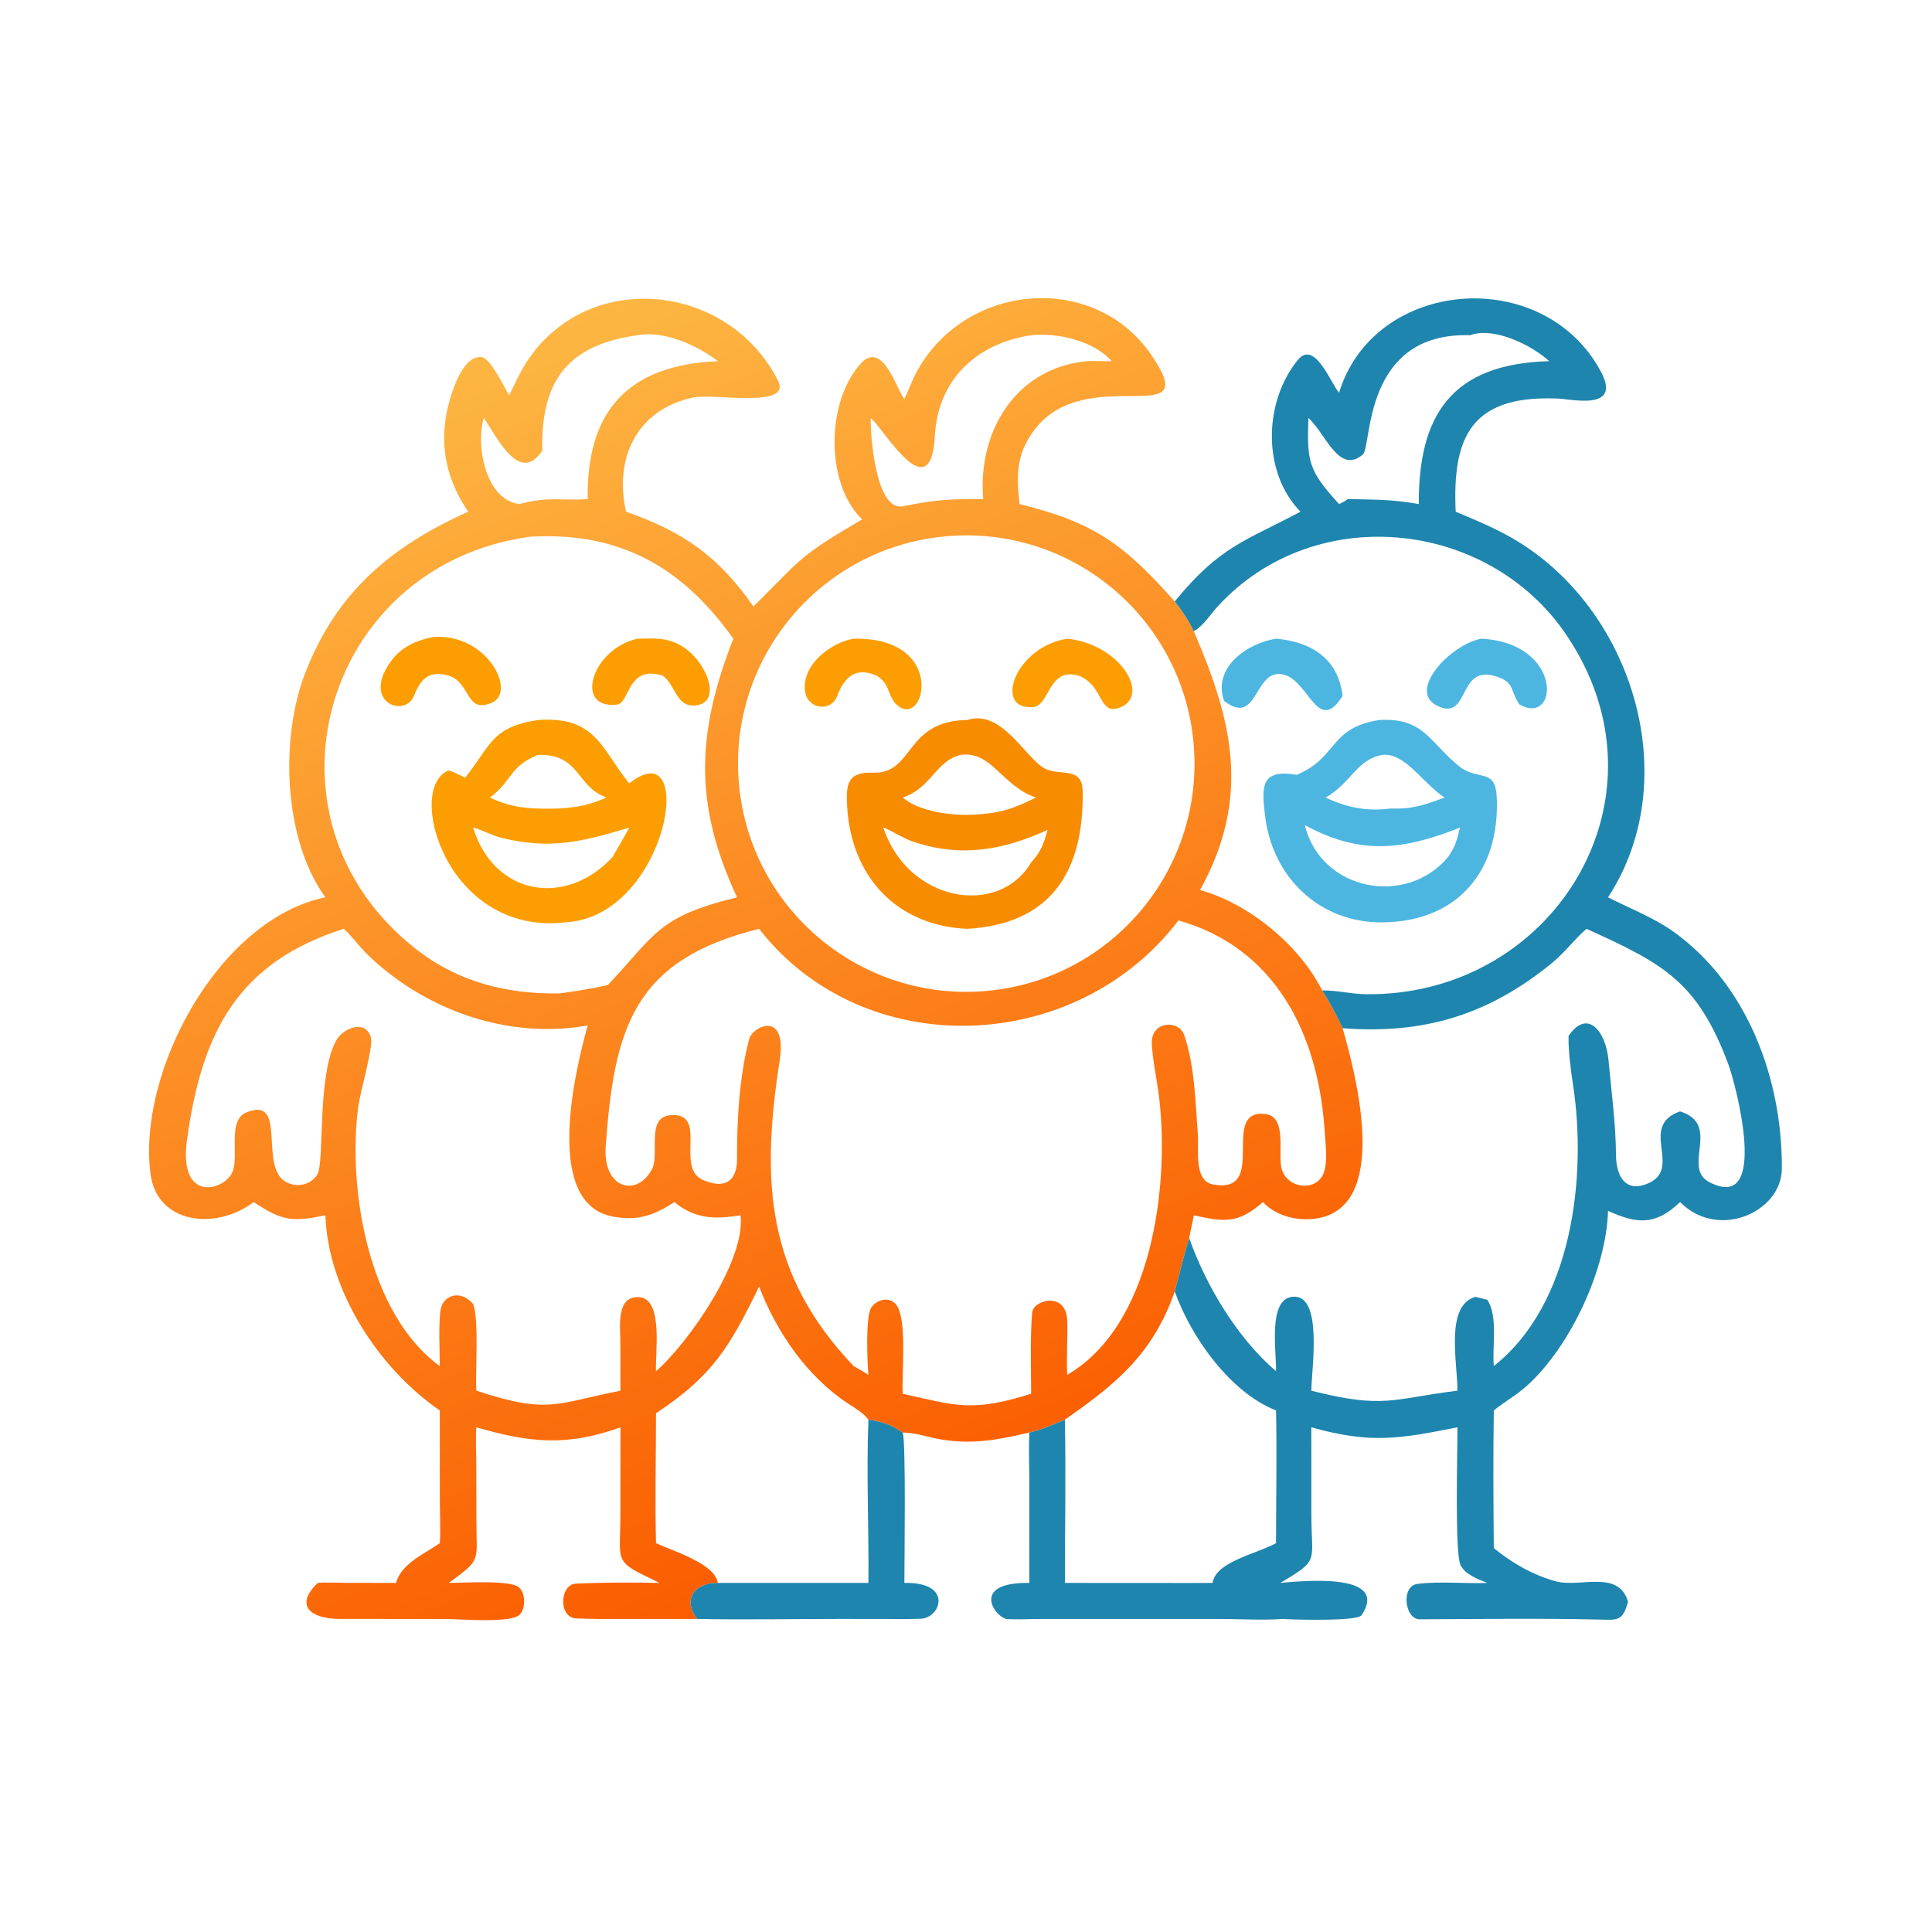 <?xml version="1.0" encoding="utf-8" ?><svg xmlns="http://www.w3.org/2000/svg" xmlns:xlink="http://www.w3.org/1999/xlink" width="1024" height="1024" viewBox="0 0 1024 1024"><defs><linearGradient id="gradient_0" gradientUnits="userSpaceOnUse" x1="251.039" y1="400.873" x2="126.769" y2="94.302"><stop offset="0" stop-color="#FB5D00"/><stop offset="1" stop-color="#FDB642"/></linearGradient></defs><path fill="url(#gradient_0)" transform="scale(2 2)" d="M270.201 133.586C290.126 138.482 297.94 144.329 311.316 159.399C313.173 161.709 315.103 164.589 316.369 167.278C326.477 190.782 331.722 211.035 318.028 235.875C331.035 239.463 344.33 250.454 350.389 262.472C352.464 265.729 354.156 268.993 355.802 272.488C359.263 284.549 367.819 317.091 351.102 322.398C345.718 324.108 338.541 322.78 334.703 318.562C328.063 324.365 324.398 323.845 316.369 322.07C316.232 323.047 315.126 327.864 315.17 328.171C314.626 329.307 311.859 340.25 311.316 342.252C305.482 358.956 295.596 366.885 282.208 376.212C279.372 377.402 275.747 379.024 272.789 379.643C264.589 381.532 258.008 382.855 249.504 381.492C246.142 380.953 242.922 379.728 239.593 379.65L239.223 379.643C235.743 377.396 234.242 376.892 230.141 376.212C228.863 374.47 226.628 373.199 224.831 372.017C213.833 364.782 205.873 353.118 201.169 340.96C193.381 356.918 188.907 364.562 173.849 374.528C173.854 385.497 173.544 398.103 173.849 408.964C178.412 411.057 189.456 414.381 190.249 419.487C184.385 419.388 180.636 423.608 184.765 429.034L163.925 429.047C160.304 429.049 156.84 429.068 153.193 428.907C147.828 429.202 148.259 419.906 152.559 419.693C159.489 419.35 167.877 419.319 174.811 419.487C162.182 413.401 164.421 414.859 164.418 400.691L164.429 378.252C150.239 383.393 140.301 382.331 126.235 378.252C126.02 381.045 126.203 384.49 126.217 387.351L126.255 403.332C126.27 413.988 127.626 413.12 118.943 419.487C122.582 419.498 135.068 418.653 137.478 420.627C139.334 422.146 139.346 426.288 137.677 427.936C135.346 430.236 121.694 429.053 118.353 429.053L89.787 429.023C81.922 428.949 78.145 425.187 84.231 419.487C86.178 419.288 89.706 419.454 91.791 419.468L104.98 419.487C106.174 414.47 112.605 411.708 116.547 408.964C116.791 406.749 116.565 400.352 116.561 397.732L116.547 373.781C100.216 362.55 86.916 341.904 86.23 322.07C77.352 323.853 74.852 323.611 67.23 318.562C57.088 326.198 41.617 324.328 39.892 311.125C36.364 284.115 57.842 243.661 86.23 237.801C75.051 222.355 74.202 195.594 80.878 178.36C89.262 156.714 103.784 144.739 124.082 135.604C118.995 128.156 116.77 120.111 118.076 111.002C118.629 107.14 121.905 93.878 127.67 94.635C130.025 94.945 133.456 102.307 134.921 104.741C136.346 102.031 137.509 99.208 139.159 96.566C155.198 70.886 193.002 74.732 206.181 100.884C209.958 108.38 189.13 104.162 183.624 105.352C168.729 108.571 162.69 121.483 165.911 135.604C181.211 140.992 190.305 147.373 199.673 160.719C212.666 147.876 211.215 147.782 228.477 137.637C218.419 127.906 218.98 105.545 228.64 95.783C234.191 90.927 237.478 102.917 239.667 105.732C240.874 103.196 241.792 100.57 243.157 98.123C256.352 74.468 291.385 71.828 306.047 95.479C318.007 113.988 288.018 96.218 274.391 113.591C269.302 120.08 269.319 125.808 270.201 133.586ZM168.975 88.838C150.245 91.396 143.278 101.186 143.724 119.384C137.699 128.731 131.475 115.43 128.21 110.777C126.092 117.805 128.482 132.283 137.567 133.586C146.006 131.425 148.036 132.795 155.733 132.26C155.431 109.325 166.004 96.735 190.249 95.715C184.786 91.501 176.047 87.531 168.975 88.838ZM273.265 88.838C258.847 91.019 248.533 100.522 247.739 115.585C246.715 135.002 234.436 114.235 231.228 111.233L230.927 110.946C230.865 110.889 230.804 110.833 230.742 110.777C230.629 115.268 232.044 135.453 239.223 134.181C247.836 132.428 251.812 132.217 260.574 132.26C259.01 114.87 268.835 97.746 287.6 95.764C289.815 95.53 292.323 95.817 294.594 95.715C289.878 90.298 280.197 88.1 273.265 88.838ZM252.311 142.003C218.865 144.088 193.49 172.97 195.728 206.406C197.965 239.842 226.963 265.085 260.388 262.695C293.599 260.32 318.644 231.55 316.421 198.329C314.198 165.108 285.542 139.931 252.311 142.003ZM140.679 142.218C85.801 149.524 66.182 216.778 110.098 251.402C121.311 260.243 134.425 263.532 148.359 263.257C152.673 262.671 156.808 262.004 161.065 261.051C173.813 247.628 174.015 243.035 195.332 237.801C183.736 213.034 184.658 194.048 194.34 169.258C180.923 150.431 164.517 140.923 140.679 142.218ZM312.306 243.922C285.065 279.693 228.95 281.808 201.169 246.153C167.787 254.397 162.753 272.521 160.505 303.985C159.83 315.02 168.634 317.249 172.617 310.146C175.074 306.371 170.96 296.157 177.582 295.551C187.872 294.609 178.88 309.283 186.133 312.612C191.766 315.196 195.355 313.317 195.325 307.061C195.275 296.647 195.911 285.409 198.548 275.318C199.464 271.926 208.724 267.589 206.608 281.171C201.566 313.536 203.272 337.944 226.222 362.02C227.48 362.75 228.953 363.559 230.141 364.356C229.835 360.881 229.363 349.001 230.84 346.608C232.144 344.496 235.353 343.535 237.257 345.47C240.604 348.871 238.89 363.914 239.223 369.36C253.548 372.548 257.567 374.277 273.265 369.36C273.253 362.562 272.963 354.507 273.533 347.874C273.83 344.424 282.54 342.133 282.823 349.963C282.977 354.244 282.577 360.223 282.817 364.356C305.348 351.245 309.861 314.446 307.237 291.353C306.677 286.429 305.578 281.777 305.249 276.863C304.809 270.461 312.366 270.199 313.775 274.185C316.657 282.507 316.766 291.95 317.447 300.662C317.758 304.631 316.286 312.909 321.432 313.888C336.492 316.673 322.923 293.684 335.402 295.243C341.089 295.954 338.676 305.405 339.572 309.456C340.814 315.077 349.101 316.079 350.903 310.569C351.955 307.349 351.146 302.178 350.981 298.753C349.12 273.858 337.922 251.151 312.306 243.922ZM91.062 246.153C63.222 255.083 53.484 273.235 49.553 302.14C47.272 318.914 59.406 315.546 61.572 310.661C63.463 306.398 60.174 296.948 65.22 294.833C76.328 290.174 68.539 309.047 75.664 313.164C78.507 314.808 82.369 314.149 84.118 311.197C86.055 307.93 83.952 284.866 89.146 275.652C90.973 272.411 96.988 270.036 98.308 275.012C98.968 277.502 95.466 289.29 94.93 293.37C92.093 314.966 97.549 348.282 116.547 362.02C116.528 357.641 116.228 351.955 116.67 347.627C117.137 343.049 122.196 341.653 125.394 345.605C126.98 349.675 125.941 363.524 126.235 368.549C145.57 374.896 147.317 371.886 164.429 368.549L164.405 355.62C164.387 351.607 163.224 343.475 169.268 343.744C175.962 344.041 173.553 358.83 173.849 363.39C182.483 355.873 197.659 334.001 196.253 322.07C189.543 323.116 184.311 323.158 178.713 318.562C173.305 322.094 168.982 323.644 162.381 322.396C143.844 318.89 152.473 283.577 155.733 271.756C134.342 275.589 111.943 267.491 96.707 252.287C95.461 251.044 92.133 246.822 91.062 246.153Z"/><path fill="#1E85AE" transform="scale(2 2)" d="M311.316 159.399C323.284 144.725 329.928 143.441 344.635 135.604C334.35 125.064 334.939 106.291 343.972 95.356C348.47 89.911 352.803 101.908 354.868 104.063C364.193 73.642 408.964 70.121 424.203 98.381C430.167 109.44 415.481 105.481 412.22 105.602C389.594 104.822 384.893 116.184 385.769 135.604C391.532 138.039 397.107 140.316 402.446 143.618C433.298 162.703 446.255 207.093 426.145 237.801C431.668 240.626 438.188 243.155 443.342 246.801C463.157 260.889 472.361 286.09 472.207 309.745C472.133 321.149 455.42 328.796 445.232 318.562C438.614 324.905 433.755 324.318 426.145 320.892C425.705 336.375 416.201 356.708 404.83 367.081C401.724 369.914 398.913 371.287 395.873 373.781C395.679 385.531 395.774 398.452 395.873 410.262C400.656 414.177 406.138 417.359 412.237 419.049C418.718 420.845 428.914 415.849 431.451 424.483C430.009 429.703 428.672 429.316 423.734 429.199C407.941 428.824 392.011 429.071 376.215 429.13C372.299 429.145 371.125 420.303 375.701 419.74C381.712 419.001 387.984 419.739 394.138 419.487C391.684 418.49 388.186 417.269 387.017 414.657C385.507 411.283 386.272 384.203 386.24 378.252C371.086 381.246 363.416 382.724 347.51 378.252L347.526 401.434C347.525 414.076 349.887 413.22 339.294 419.487C345.058 418.992 368.4 416.566 360.852 428.035C359.63 429.761 342.15 429.219 340.01 429.034C335.121 429.412 328.711 429.068 323.724 429.045L276.627 429.037C273.432 429.042 270.24 429.206 267.04 429.091C263.924 428.98 256.672 419.257 272.789 419.487L272.781 392.888C272.777 388.9 272.578 383.504 272.789 379.643C275.747 379.024 279.372 377.402 282.208 376.212C282.499 390.176 282.213 405.441 282.208 419.487C285.681 419.486 321.289 419.534 321.359 419.487C322.139 413.927 332.578 411.936 338.165 408.964C338.163 397.491 338.412 385.169 338.165 373.781C325.948 368.998 315.557 354.195 311.316 342.252C311.859 340.25 314.626 329.307 315.17 328.171C319.733 340.977 327.909 354.576 338.165 363.39C338.285 358.032 335.903 344.103 342.687 343.639C350.637 343.095 347.593 362.673 347.51 368.549C366.856 373.437 368.965 370.695 385.835 368.597L386.24 368.549C386.221 360.796 382.924 345.996 391.009 343.677L394.138 344.453C397.058 348.805 395.395 356.833 395.873 362.02C416.669 345.607 420.611 311.937 416.864 287.444C416.291 283.695 415.616 278.604 415.683 274.912L415.692 274.519C420.725 267.146 425.56 273.37 426.262 280.899C427.048 289.323 428.188 297.693 428.258 306.166C428.297 310.927 430.273 316.157 436.372 313.766C446.358 309.921 433.902 298.475 445.232 294.532C456.337 297.987 445.57 309.403 452.974 313.269C469.102 321.69 459.983 287.252 458.014 282.001C449.778 260.032 440.8 255.399 420.459 246.153C417.622 248.455 414.921 252.24 411.229 255.256C394.319 269.072 377.103 274.14 355.802 272.488C354.156 268.993 352.464 265.729 350.389 262.472C354.223 262.42 358.112 263.434 361.998 263.479C411.166 264.043 443.435 212.669 416.215 169.967C396.157 137.873 348.959 132.176 322.77 160.632C320.822 162.748 318.886 165.918 316.369 167.278C315.103 164.589 313.173 161.709 311.316 159.399ZM389.636 88.838C361.015 87.942 363.627 118.352 361.172 120.444C354.778 125.895 351.314 114.83 346.74 110.777C346.324 122.407 346.773 124.725 354.868 133.586C355.579 133.221 356.606 132.746 357.189 132.26C364.07 132.414 369.087 132.328 375.994 133.586C375.899 110.356 384.375 96.396 410.552 95.715C405.994 91.479 395.819 86.495 389.636 88.838Z"/><path fill="#FC9E02" transform="scale(2 2)" d="M118.943 179.068C113.571 177.532 111.479 179.998 109.714 184.406C107.382 190.228 96.174 186.37 103.109 175.944C105.988 171.615 109.912 169.802 114.799 168.803C129.125 167.79 136.91 183.272 130.442 186.175C123.473 189.304 124.723 181.151 119.242 179.172L118.943 179.068Z"/><path fill="#FC9E02" transform="scale(2 2)" d="M175.653 179.068C166.192 176.069 167.007 186.309 163.502 186.716C151.942 188.06 156.841 171.871 168.975 169.258C173.249 169.168 176.923 168.881 180.763 171.256C187.364 175.338 191.577 186.229 184.262 186.954C179.172 187.459 179.047 181.487 175.653 179.068Z"/><path fill="#FC9E02" transform="scale(2 2)" d="M232.352 179.068C226.708 176.6 223.738 179.492 221.865 184.45C220.231 188.776 214.126 187.948 213.383 183.395C212.232 176.347 220.085 170.282 226.222 169.258C252.025 168.768 244.721 194.996 237.06 186.141C235.072 183.455 235.716 181.4 232.616 179.247L232.352 179.068Z"/><path fill="#FC9E02" transform="scale(2 2)" d="M285.826 179.068C277.727 176.68 278.371 186.991 273.699 187.389C263.289 188.277 268.796 171.526 282.817 169.258C296.743 170.671 304.953 184.119 296.954 187.444C291.017 189.913 292.649 181.575 285.826 179.068Z"/><path fill="#4CB6E1" transform="scale(2 2)" d="M324.393 185.735L324.309 185.473C321.44 176.804 330.576 170.446 338.165 169.258C347.432 170.044 354.679 174.543 355.802 184.422C349.54 194.372 347.188 181.788 341.072 179.068C332.156 175.587 333.851 193.133 324.393 185.735Z"/><path fill="#4CB6E1" transform="scale(2 2)" d="M395.873 179.068C386.173 176.52 389.509 191.35 380.801 186.995C372.931 183.058 384.296 170.856 392.54 169.258C414.458 170.396 413.096 192.683 402.642 186.672C399.919 182.535 401.586 180.722 395.873 179.068Z"/><path fill="#F88C01" transform="scale(2 2)" d="M256.323 246.153C237.786 245.357 225.658 232.506 224.515 213.927C224.136 207.759 224.557 204.516 231.402 204.762C242.305 205.154 239.649 191 256.323 190.811C265.611 187.725 272.036 201.484 277.147 203.798C281.206 205.636 286.915 203.097 286.921 209.822C287.23 230.646 278.784 244.856 256.323 246.153ZM254.598 200.06C247.959 201.594 246.886 208.835 239.223 211.357C243.646 215.146 252.465 216.217 258.062 215.894C264.991 215.521 268.348 214.429 274.542 211.357C265.466 208.294 262.845 198.908 254.598 200.06ZM234.1 219.325C240.621 239.117 264.694 243.143 273.265 228.552C275.926 225.632 276.541 223.721 277.628 219.931C265.782 225.343 254.448 227.411 241.532 222.882C239.252 222.082 236.127 220.013 234.1 219.325Z"/><path fill="#FC9E02" transform="scale(2 2)" d="M123.256 206.113C130.111 197.601 130.11 192.742 142.511 190.811C157.853 189.703 159.309 198.367 166.514 207.293L166.765 207.601C184.967 193.107 177.209 242.981 149.774 244.443C118.118 248.002 107.32 208.519 118.943 204.159C120.671 204.799 121.609 205.262 123.256 206.113ZM142.511 200.06C134.778 203.308 135.99 206.716 129.847 211.357C136.047 214.359 141.564 214.438 148.359 214.251C153.393 213.872 156.126 213.377 160.714 211.357C152.534 208.404 153.825 199.729 142.511 200.06ZM125.394 219.325C130.806 237.117 149.708 240.67 162.293 227.17C163.8 224.572 165.341 221.968 166.765 219.325C154.52 222.981 145.999 225.283 132.849 222.023C130.28 221.387 127.957 219.966 125.394 219.325Z"/><path fill="#4CB6E1" transform="scale(2 2)" d="M343.621 205.339C354.619 200.782 352.18 192.823 365.555 190.811C377.681 190.087 378.961 197.172 387.382 203.614C392.496 206.822 396.32 203.736 396.657 211.337C397.517 230.751 386.348 244.261 366.31 244.443C349.618 244.543 337.174 232.474 335.243 216.122C334.359 208.631 333.969 203.687 343.621 205.339ZM366.31 200.06C359.466 201.297 358.045 207.571 351.302 211.357C356.923 214.034 362.367 215.097 368.555 214.251C374.31 214.488 377.39 213.36 382.811 211.357C376.96 207.469 372.268 199.362 366.31 200.06ZM345.785 218.665C350.071 236.192 372.722 240.315 383.706 227.17C385.75 224.237 386.056 222.775 386.9 219.325C372.089 225.179 360.783 226.802 345.785 218.665Z"/><path fill="#1E85AE" transform="scale(2 2)" d="M230.141 376.212C234.242 376.892 235.743 377.396 239.223 379.643C240.116 381.903 239.663 414.577 239.667 419.487C252.656 419.229 249.338 428.758 244.074 428.973C241.258 429.089 238.608 429.063 235.837 429.048L222.727 429.031C210.278 429.034 197.12 429.283 184.765 429.034C180.636 423.608 184.385 419.388 190.249 419.487L230.141 419.487C230.287 405.092 229.572 390.586 230.141 376.212Z"/></svg>
